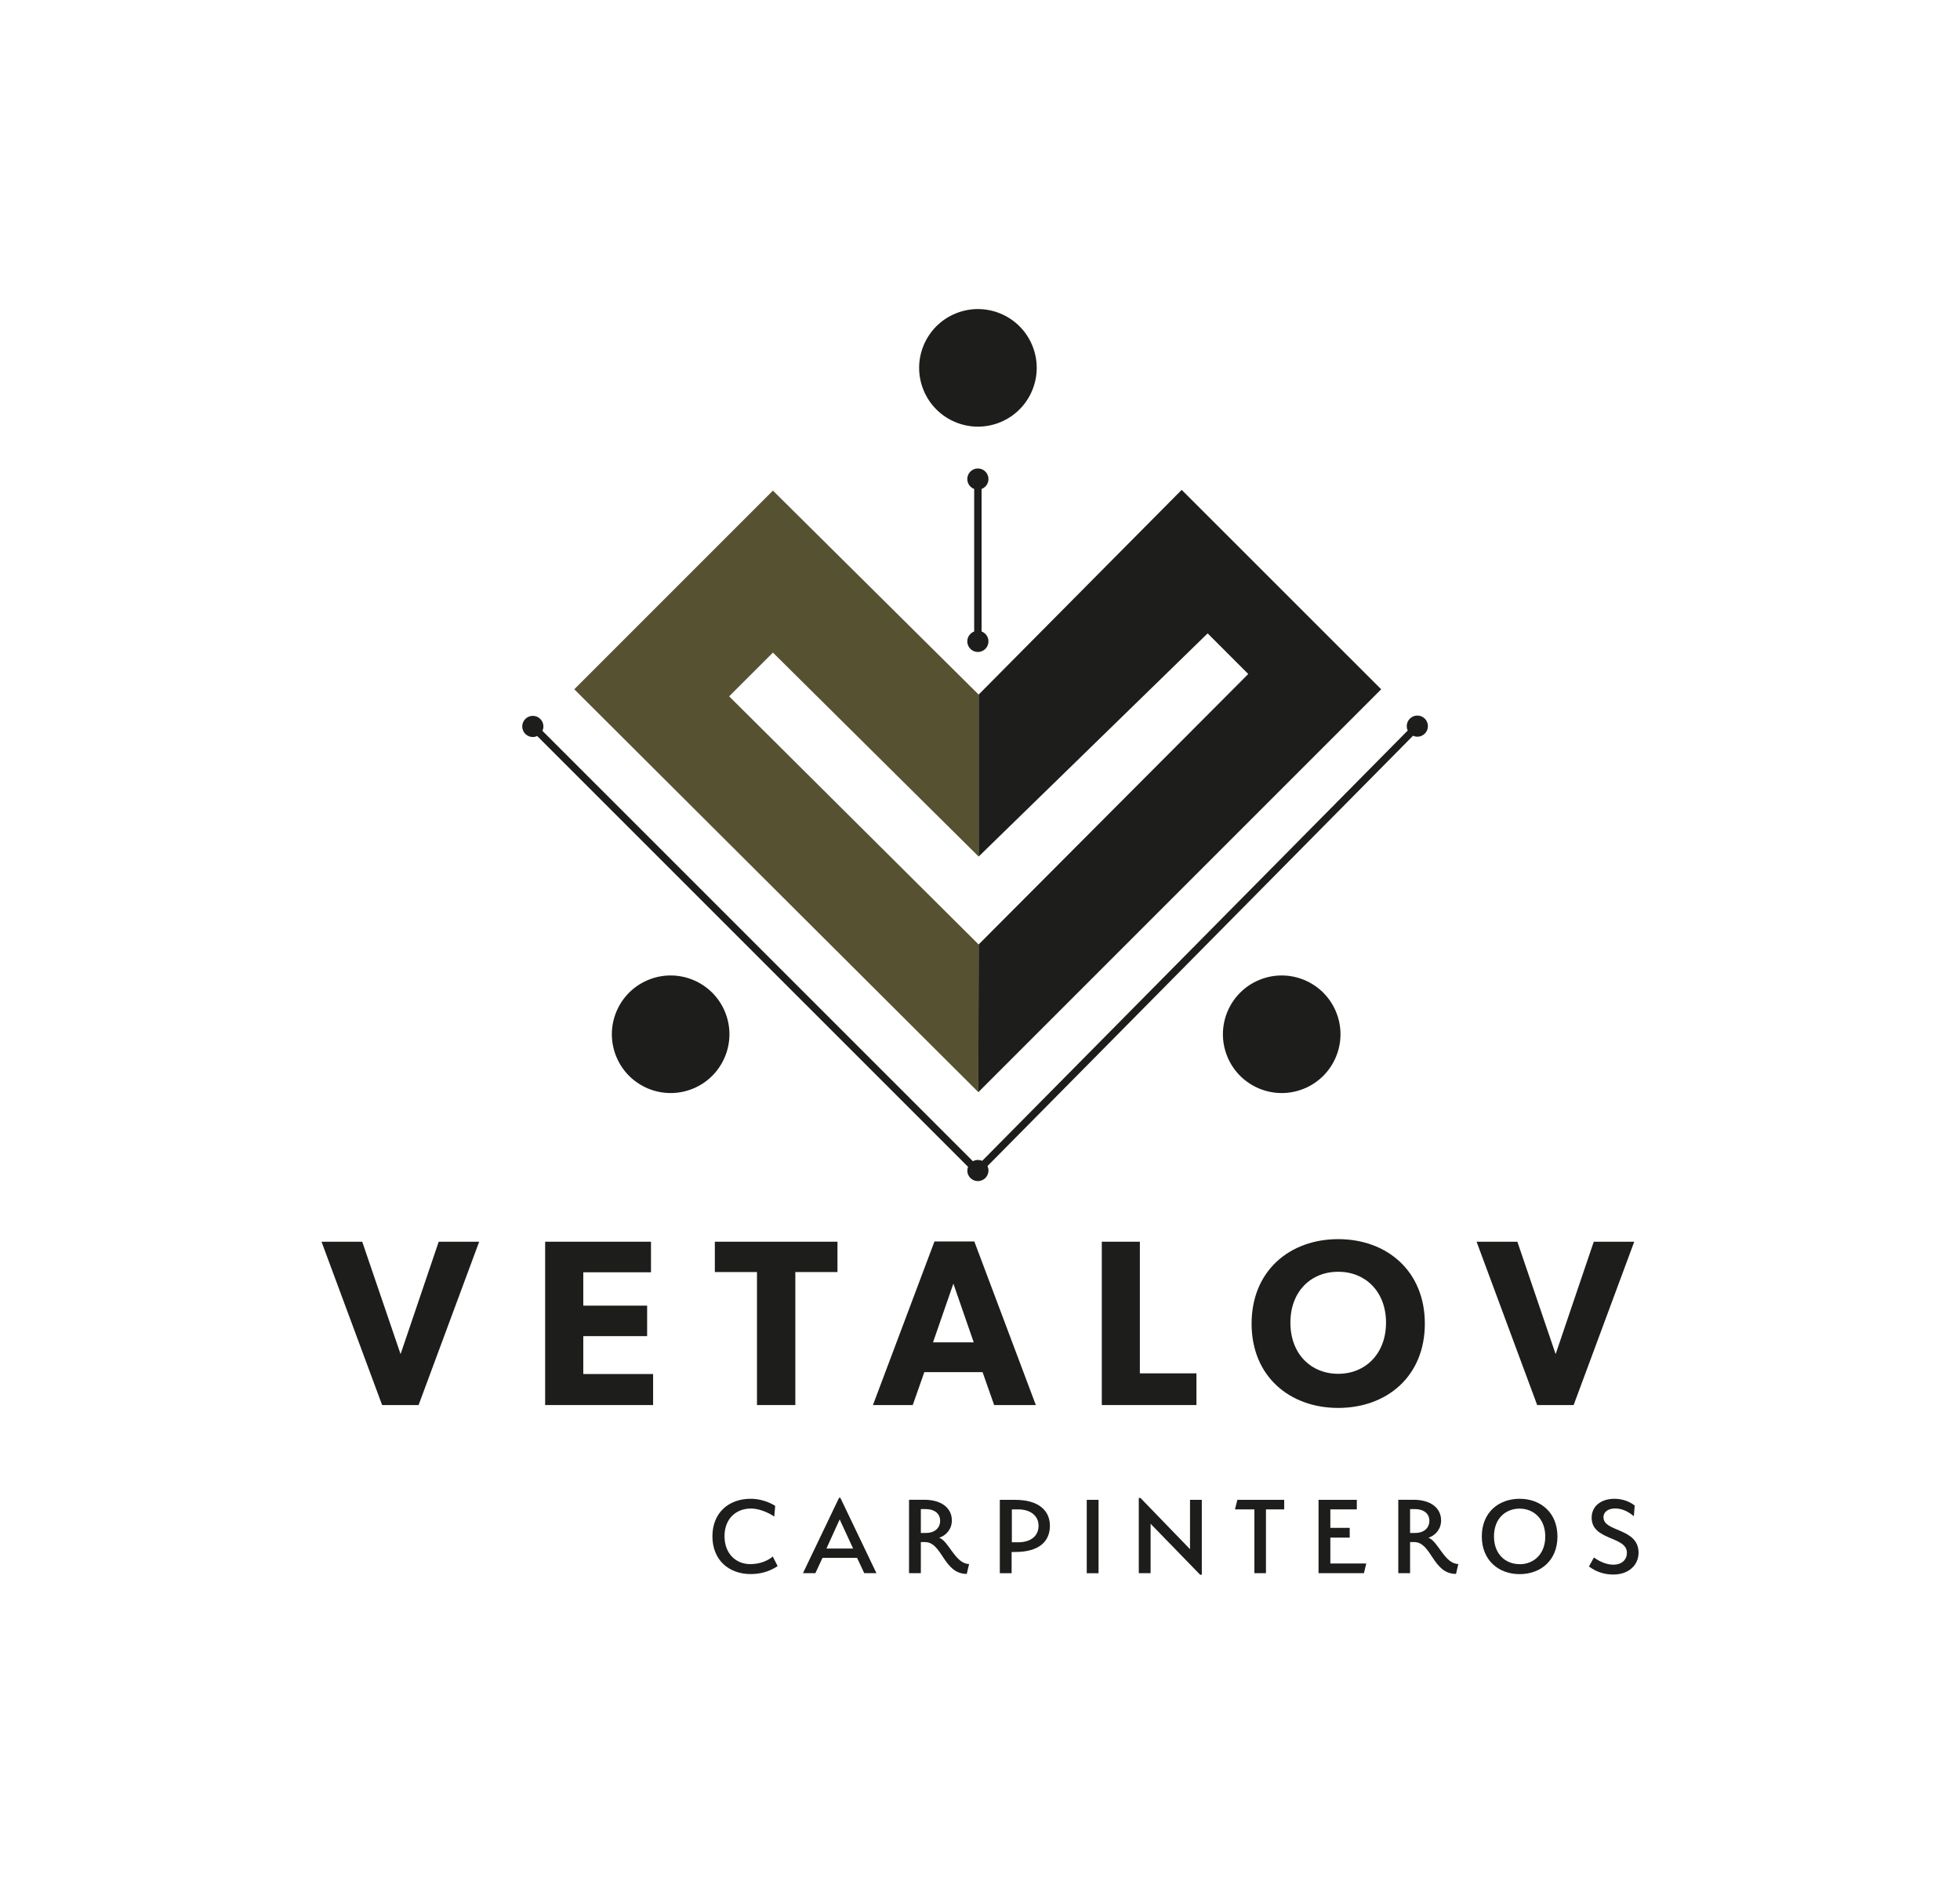 <?xml version="1.0" encoding="UTF-8"?>
<svg xmlns="http://www.w3.org/2000/svg" id="Capa_1" data-name="Capa 1" viewBox="0 0 259.08 248.99">
  <polygon points="96.38 92.04 102.17 86.26 129.36 113.22 129.36 91.81 102.17 64.85 75.91 91.11 129.32 144.36 129.36 124.84 96.38 92.04" fill="#565131" stroke-width="0"></polygon>
  <g>
    <polygon points="129.36 113.22 159.63 83.72 165 89.09 129.36 124.84 129.32 144.36 182.57 91.11 156.2 64.75 129.36 91.81 129.36 113.22" fill="#1d1d1b" stroke-width="0"></polygon>
    <polygon points="52.95 178.99 47.88 164.13 42.5 164.13 50.51 185.72 55.33 185.72 63.34 164.13 57.99 164.13 52.95 178.99" fill="#1d1d1b" stroke-width="0"></polygon>
    <polygon points="77.1 176.61 85.54 176.61 85.54 172.58 77.1 172.58 77.1 168.17 86.05 168.17 86.05 164.13 72.06 164.13 72.06 185.72 86.33 185.72 86.33 181.62 77.1 181.62 77.1 176.61" fill="#1d1d1b" stroke-width="0"></polygon>
    <polygon points="110.7 164.13 94.49 164.13 94.49 168.14 100.06 168.14 100.06 185.72 105.13 185.72 105.13 168.14 110.7 168.14 110.7 164.13" fill="#1d1d1b" stroke-width="0"></polygon>
    <path d="M128.78,164.1h-5.26l-8.13,21.62h5.26l1.53-4.35h7.7l1.53,4.35h5.51l-8.13-21.62ZM123.33,177.43l2.69-7.76,2.69,7.76h-5.38Z" fill="#1d1d1b" stroke-width="0"></path>
    <polygon points="158.15 181.53 150.67 181.53 150.67 164.13 145.64 164.13 145.64 185.72 158.15 185.72 158.15 181.53" fill="#1d1d1b" stroke-width="0"></polygon>
    <path d="M176.89,163.79c-6.41,0-11.45,4.19-11.45,11.17s5.04,11.14,11.45,11.14,11.45-4.16,11.45-11.14-5.04-11.17-11.45-11.17ZM176.89,181.59c-3.6,0-6.32-2.63-6.32-6.76s2.72-6.73,6.32-6.73,6.32,2.63,6.32,6.73-2.72,6.76-6.32,6.76Z" fill="#1d1d1b" stroke-width="0"></path>
    <polygon points="210.67 164.13 205.63 178.99 200.57 164.13 195.18 164.13 203.19 185.72 208.01 185.72 216.02 164.13 210.67 164.13" fill="#1d1d1b" stroke-width="0"></polygon>
    <path d="M99.21,206.75c-1.95,0-3.44-1.39-3.44-3.71s1.56-3.64,3.47-3.64c1.63,0,3.1,1.06,3.1,1.06l.13-1.41s-1.34-.94-3.25-.94c-2.88,0-5.05,1.83-5.05,4.96s2.17,4.99,5.05,4.99c1.2,0,2.41-.28,3.57-1.05l-.64-1.27s-1.06,1-2.92,1Z" fill="#1d1d1b" stroke-width="0"></path>
    <path d="M110.91,197.98l-4.77,9.96h1.64l.94-2.02h4.57l.95,2.02h1.61l-4.77-9.96h-.17ZM109.24,204.69l1.75-3.85,1.78,3.85h-3.53Z" fill="#1d1d1b" stroke-width="0"></path>
    <path d="M124.16,203.25c.83-.25,1.66-1.08,1.66-2.27,0-1.7-1.44-2.74-3.63-2.74h-2.03v9.7h1.56v-4.11h.53c2.33,0,2.44,4.21,5.54,4.21l.31-1.31c-1.81,0-2.66-2.99-3.94-3.47ZM122.39,202.63h-.67v-3.16h.63c1.13,0,1.92.56,1.92,1.55s-.77,1.61-1.88,1.61Z" fill="#1d1d1b" stroke-width="0"></path>
    <path d="M134.21,198.25h-2.05v9.7h1.56v-2.81h.48c3.07,0,4.58-1.33,4.58-3.46,0-2.02-1.5-3.43-4.58-3.43ZM134.59,203.86h-.84v-4.35h.84c1.6,0,2.69.83,2.69,2.16,0,1.41-1.09,2.19-2.69,2.19Z" fill="#1d1d1b" stroke-width="0"></path>
    <rect x="143.65" y="198.25" width="1.56" height="9.7" fill="#1d1d1b" stroke-width="0"></rect>
    <polygon points="157.3 204.77 150.75 198 150.53 198 150.53 207.94 152.09 207.94 152.09 201.41 158.64 208.15 158.86 208.15 158.86 198.25 157.3 198.25 157.3 204.77" fill="#1d1d1b" stroke-width="0"></polygon>
    <polygon points="163.24 199.51 165.81 199.51 165.81 207.94 167.34 207.94 167.34 199.51 169.75 199.51 169.75 198.25 163.56 198.25 163.24 199.51" fill="#1d1d1b" stroke-width="0"></polygon>
    <polygon points="175.85 203.24 178.41 203.24 178.41 201.95 175.85 201.95 175.85 199.51 179.35 199.51 179.35 198.25 174.29 198.25 174.29 207.94 180.29 207.94 180.6 206.66 175.85 206.66 175.85 203.24" fill="#1d1d1b" stroke-width="0"></polygon>
    <path d="M188.83,203.25c.83-.25,1.66-1.08,1.66-2.27,0-1.7-1.44-2.74-3.63-2.74h-2.03v9.7h1.56v-4.11h.53c2.33,0,2.44,4.21,5.54,4.21l.31-1.31c-1.81,0-2.66-2.99-3.94-3.47ZM187.06,202.63h-.67v-3.16h.63c1.13,0,1.92.56,1.92,1.55s-.77,1.61-1.88,1.61Z" fill="#1d1d1b" stroke-width="0"></path>
    <path d="M200.87,198.11c-2.78,0-5,1.81-5,4.97s2.22,4.99,5,4.99,5-1.81,5-4.97-2.22-4.99-5-4.99ZM200.87,206.75c-1.86,0-3.39-1.31-3.39-3.67s1.53-3.67,3.39-3.67,3.39,1.36,3.39,3.69-1.53,3.66-3.39,3.66Z" fill="#1d1d1b" stroke-width="0"></path>
    <path d="M211.95,200.58c0-.8.7-1.19,1.55-1.19.8,0,1.61.31,2.47,1.02l.11-1.41c-.56-.44-1.49-.89-2.66-.89-1.75,0-3.03.94-3.03,2.5,0,3.05,4.66,2.42,4.66,4.63,0,.89-.63,1.58-1.8,1.58-.88,0-1.81-.41-2.56-.95l-.66,1.19c1.17.86,2.27,1.06,3.24,1.06,2,0,3.32-1.24,3.32-2.88,0-3.3-4.63-2.72-4.63-4.66Z" fill="#1d1d1b" stroke-width="0"></path>
    <path d="M127.86,154.72c0,.77.63,1.4,1.4,1.4s1.4-.63,1.4-1.4c0-.21-.05-.41-.13-.59l56.25-56.88c.18.08.37.13.57.13.77,0,1.4-.63,1.4-1.4s-.63-1.4-1.4-1.4-1.4.63-1.4,1.4c0,.21.05.41.13.58l-56.25,56.88c-.17-.08-.37-.12-.57-.12-.24,0-.47.07-.66.17l-56.9-56.89c.08-.18.13-.37.13-.58,0-.77-.63-1.4-1.4-1.4s-1.4.63-1.4,1.4.63,1.4,1.4,1.4c.21,0,.4-.05.58-.13l56.95,56.94c-.06.15-.09.31-.09.49Z" fill="#1d1d1b" stroke-width="0"></path>
    <path d="M127.86,84.78c0,.77.63,1.4,1.4,1.4s1.4-.63,1.4-1.4c0-.6-.38-1.11-.91-1.31v-18.84c.53-.2.91-.71.91-1.31,0-.77-.63-1.4-1.4-1.4s-1.4.63-1.4,1.4c0,.6.38,1.11.91,1.31v18.84c-.53.2-.91.71-.91,1.31Z" fill="#1d1d1b" stroke-width="0"></path>
    <circle cx="88.65" cy="136.71" r="7.77" transform="translate(-45.57 44.33) rotate(-22.5)" fill="#1d1d1b" stroke-width="0"></circle>
    <circle cx="169.42" cy="136.71" r="7.77" transform="translate(-39.42 75.24) rotate(-22.5)" fill="#1d1d1b" stroke-width="0"></circle>
    <circle cx="129.26" cy="48.62" r="7.77" transform="translate(-8.76 53.17) rotate(-22.5)" fill="#1d1d1b" stroke-width="0"></circle>
  </g>
</svg>
